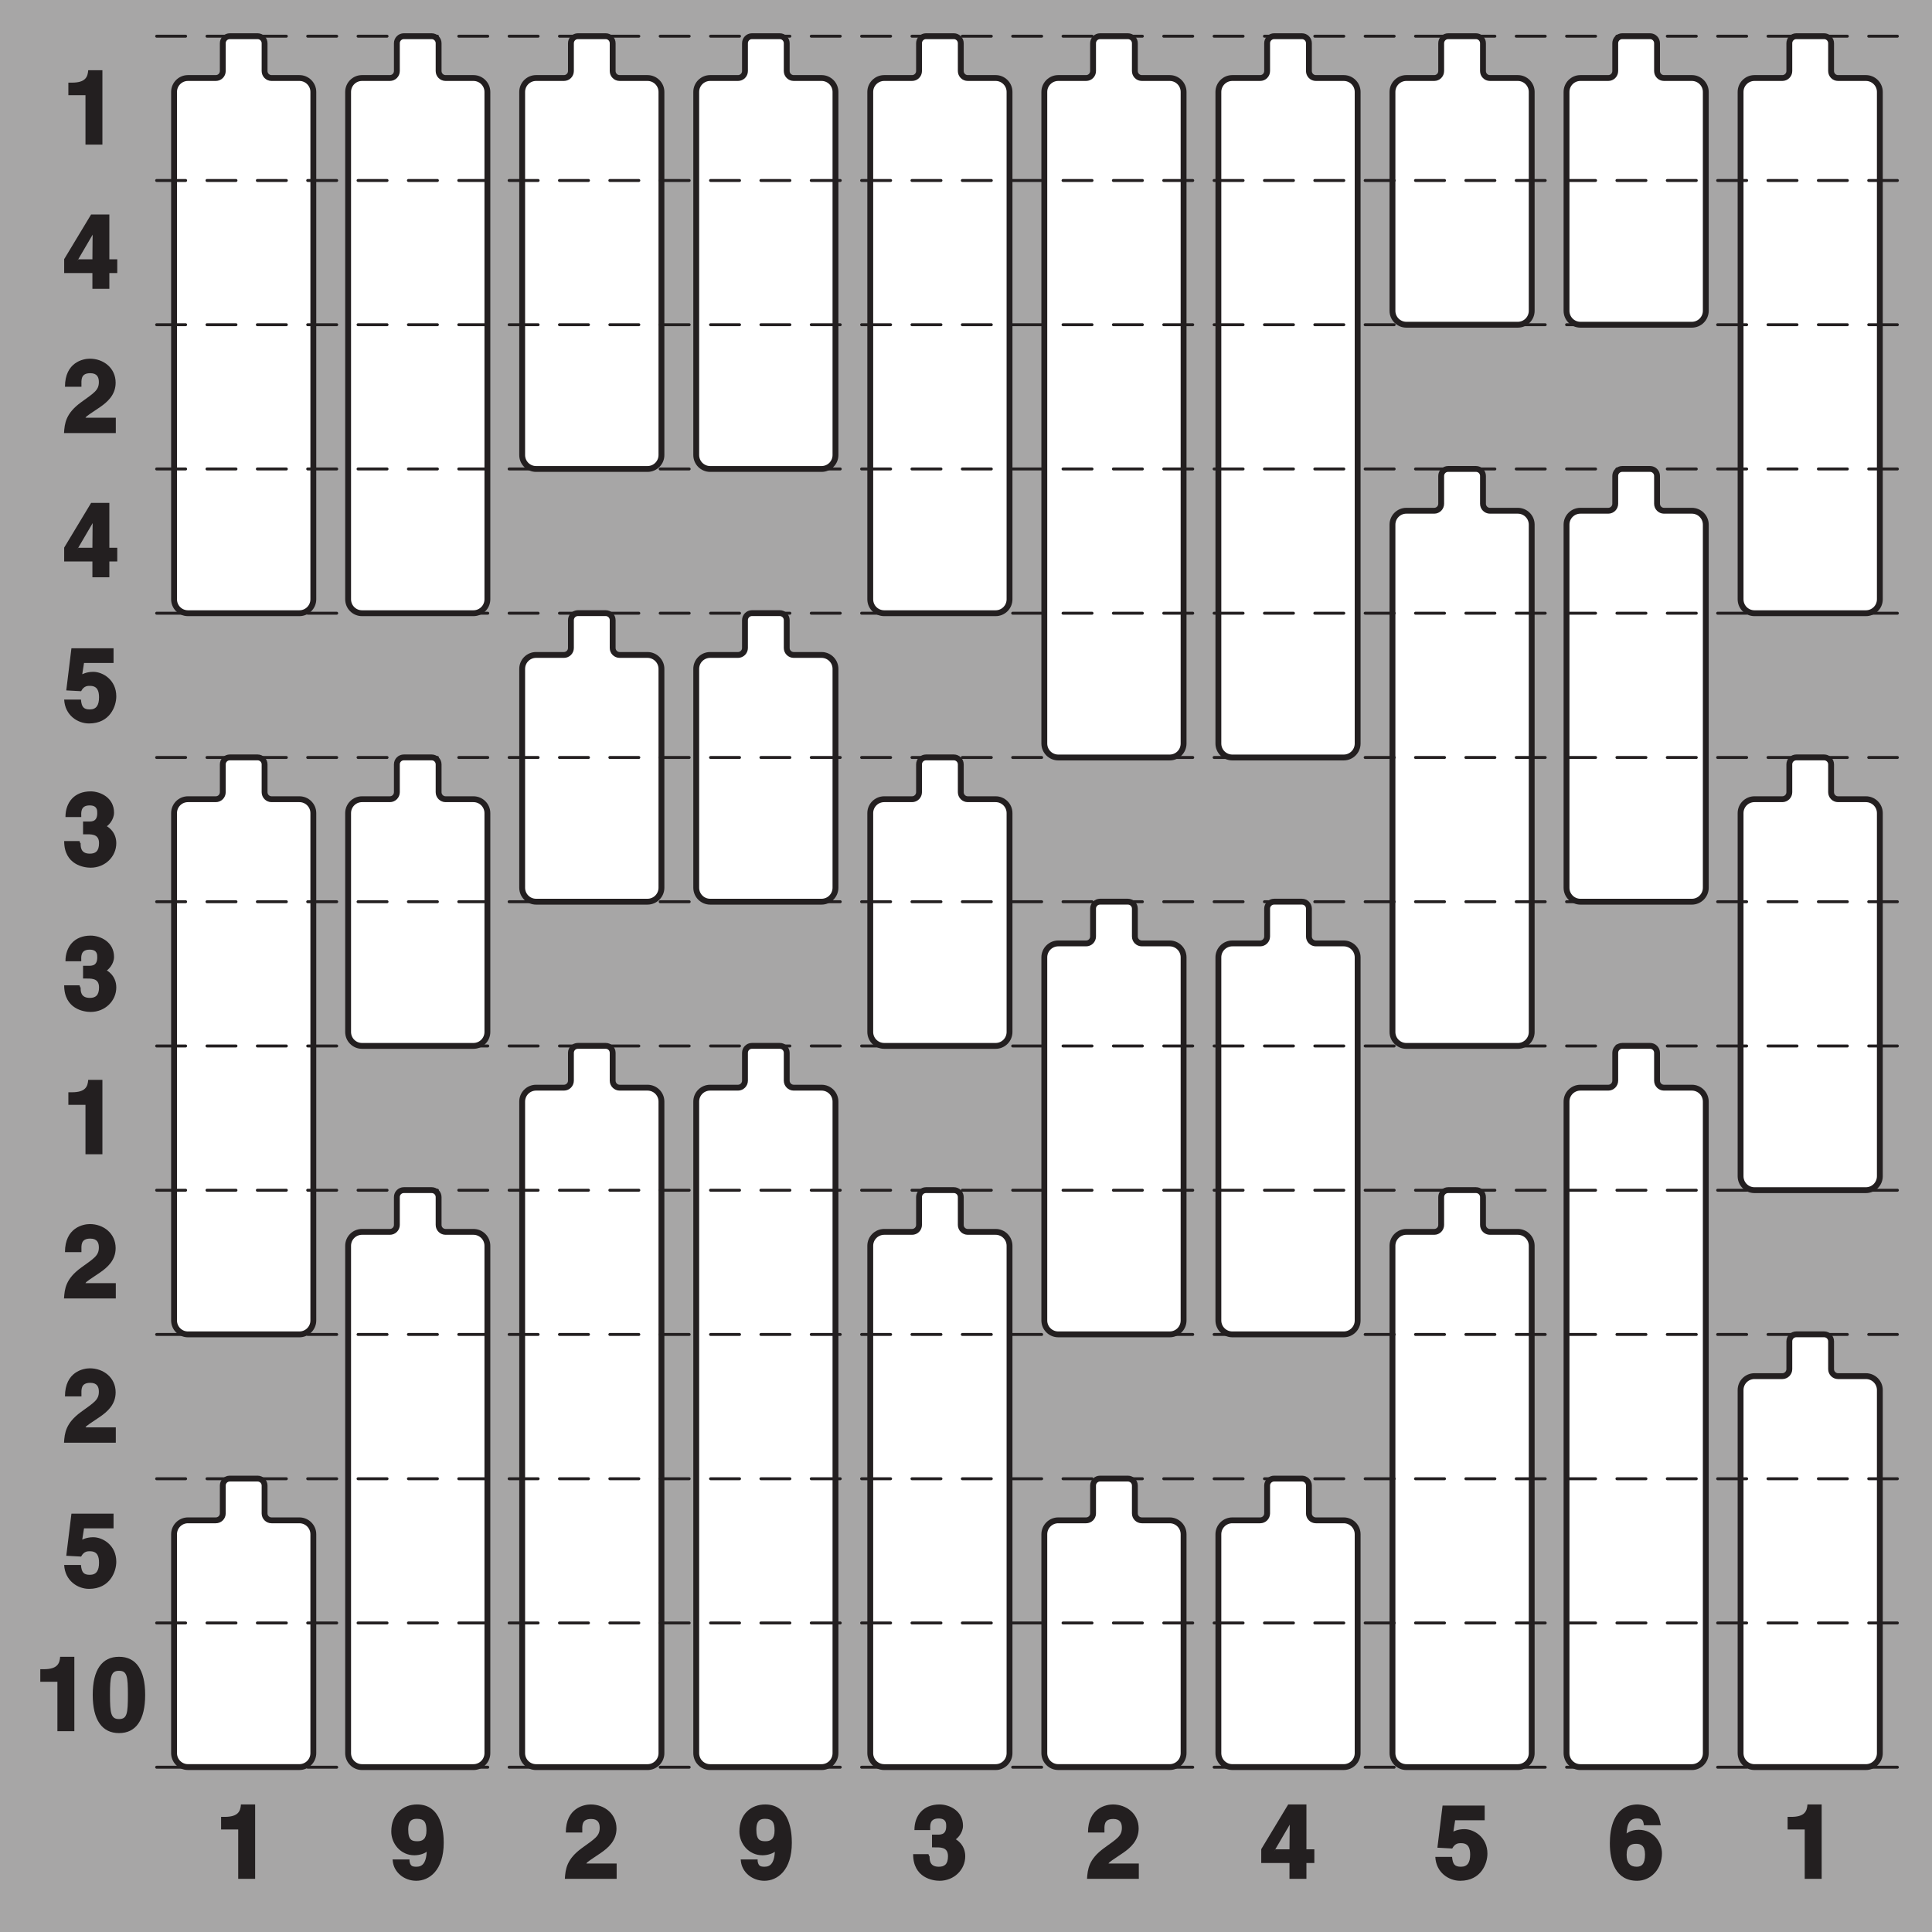 <?xml version="1.0" encoding="UTF-8"?>
<svg xmlns="http://www.w3.org/2000/svg" xmlns:xlink="http://www.w3.org/1999/xlink" width="187.087pt" height="187.087pt" viewBox="0 0 187.087 187.087" version="1.1">
<rect x="0" y="0" width="187.087" height="187.087" fill="#808080" stroke="none"/>
<defs>
<g>
<symbol overflow="visible" id="glyph0-0">
<path style="stroke:none;" d="M 0 0 L 5.016 0 L 5.016 -7.109 L -0.141 -7.109 L -0.141 0 Z M 2.531 -4.094 L 1.031 -6.359 L 3.859 -6.359 L 2.453 -4.219 Z M 2.828 -3.469 L 4.484 -5.953 L 4.266 -6.047 L 4.266 -1.062 L 4.484 -1.156 L 2.891 -3.547 Z M 0.875 -0.531 L 2.453 -2.875 L 3.859 -0.75 L 1.031 -0.75 Z M 0.391 -5.953 L 1.984 -3.547 L 0.391 -1.156 L 0.609 -1.062 L 0.609 -6.047 Z M 0.391 -5.953 "/>
</symbol>
<symbol overflow="visible" id="glyph0-1">
<path style="stroke:none;" d="M 0.672 -4.781 L 2.188 -4.781 L 2.188 0 L 3.828 0 L 3.828 -7.203 L 2.453 -7.203 C 2.406 -6.547 2.188 -6 0.875 -6 L 0.531 -6 L 0.531 -4.781 Z M 0.672 -4.781 "/>
</symbol>
<symbol overflow="visible" id="glyph0-2">
<path style="stroke:none;" d="M 1.359 -2.641 L 3.078 -5.578 L 2.891 -5.578 C 2.891 -5.5 2.859 -4.406 2.859 -2.859 L 1.5 -2.859 Z M 5.141 -2.859 L 4.5 -2.859 L 4.5 -7.203 L 2.734 -7.203 L 0.125 -2.875 L 0.125 -1.531 L 2.859 -1.531 L 2.859 0 L 4.5 0 L 4.5 -1.531 L 5.266 -1.531 L 5.266 -2.859 Z M 5.141 -2.859 "/>
</symbol>
<symbol overflow="visible" id="glyph0-3">
<path style="stroke:none;" d="M 1.797 -4.609 C 1.797 -5.125 1.703 -5.797 2.656 -5.797 C 3.328 -5.797 3.484 -5.391 3.484 -4.938 C 3.484 -4.141 3.016 -3.891 1.766 -2.984 C 0.266 -1.891 0.172 -0.938 0.109 0 L 5.125 0 L 5.125 -1.484 L 2.188 -1.484 C 2.266 -1.656 2.703 -1.891 3.625 -2.531 C 4.297 -3 5.109 -3.688 5.109 -4.875 C 5.109 -6.297 3.938 -7.203 2.609 -7.203 C 1.984 -7.203 0.203 -6.875 0.203 -4.484 L 1.797 -4.484 Z M 1.797 -4.609 "/>
</symbol>
<symbol overflow="visible" id="glyph0-4">
<path style="stroke:none;" d="M 1.953 -5.672 L 4.906 -5.672 L 4.906 -7.094 L 0.828 -7.094 L 0.328 -3.016 L 1.766 -2.938 C 2.047 -3.484 2.438 -3.453 2.625 -3.453 C 3.344 -3.453 3.5 -2.953 3.5 -2.344 C 3.5 -1.594 3.25 -1.172 2.609 -1.172 C 2 -1.172 1.812 -1.422 1.75 -2.125 L 0.125 -2.125 C 0.203 -0.594 1.438 0.188 2.531 0.188 C 4.562 0.188 5.172 -1.484 5.172 -2.438 C 5.172 -4.031 3.875 -4.812 2.938 -4.812 C 2.266 -4.812 1.859 -4.562 1.875 -4.578 L 2.047 -5.672 Z M 1.953 -5.672 "/>
</symbol>
<symbol overflow="visible" id="glyph0-5">
<path style="stroke:none;" d="M 2.078 -3.047 C 2.719 -3.047 3.5 -3.125 3.5 -2.188 C 3.5 -1.406 3.156 -1.172 2.609 -1.172 C 1.688 -1.172 1.719 -1.875 1.719 -2.203 L 1.688 -2.172 L 1.609 -2.391 L 0.125 -2.391 C 0.125 -0.094 2.031 0.188 2.688 0.188 C 4.078 0.188 5.172 -0.875 5.172 -2.188 C 5.172 -3.359 4.25 -3.859 4.125 -3.891 L 4.125 -3.75 C 4.391 -3.859 4.953 -4.438 4.953 -5.141 C 4.953 -6.609 3.609 -7.203 2.688 -7.203 C 1.109 -7.203 0.25 -6.141 0.25 -4.719 L 1.781 -4.719 C 1.781 -5.094 1.656 -5.844 2.594 -5.844 C 3.344 -5.844 3.328 -5.344 3.328 -5.094 C 3.328 -4.188 2.703 -4.281 2.297 -4.281 L 1.953 -4.281 L 1.953 -3.047 Z M 2.078 -3.047 "/>
</symbol>
<symbol overflow="visible" id="glyph0-6">
<path style="stroke:none;" d="M 0.172 -3.516 C 0.172 -1.078 1.078 0.188 2.719 0.188 C 4.359 0.188 5.25 -1.078 5.25 -3.516 C 5.25 -5.953 4.359 -7.203 2.719 -7.203 C 1.078 -7.203 0.172 -5.953 0.172 -3.516 Z M 1.844 -3.516 C 1.844 -5.297 1.938 -5.844 2.719 -5.844 C 3.5 -5.844 3.578 -5.297 3.578 -3.516 C 3.578 -1.719 3.5 -1.172 2.719 -1.172 C 1.938 -1.172 1.844 -1.719 1.844 -3.516 Z M 1.844 -3.516 "/>
</symbol>
<symbol overflow="visible" id="glyph0-7">
<path style="stroke:none;" d="M 1.797 -4.766 C 1.797 -5.766 2.297 -5.812 2.656 -5.812 C 3.359 -5.812 3.562 -5.453 3.562 -4.672 C 3.562 -3.844 3.172 -3.641 2.688 -3.641 C 2.172 -3.641 1.797 -3.734 1.797 -4.766 Z M 0.297 -1.734 C 0.406 -0.625 1.406 0.188 2.578 0.188 C 3.828 0.188 5.234 -0.812 5.234 -3.5 C 5.234 -4.484 5.062 -7.203 2.656 -7.203 C 1.297 -7.203 0.156 -6.281 0.156 -4.578 C 0.156 -3.406 1.062 -2.281 2.391 -2.281 C 2.859 -2.281 3.484 -2.438 3.734 -2.781 L 3.594 -2.922 C 3.594 -1.516 3.156 -1.172 2.594 -1.172 C 2.172 -1.172 2 -1.25 1.922 -1.719 L 1.922 -1.875 L 0.281 -1.875 Z M 0.297 -1.734 "/>
</symbol>
<symbol overflow="visible" id="glyph0-8">
<path style="stroke:none;" d="M 5.078 -5.312 C 4.953 -6.047 4.766 -6.344 4.391 -6.719 C 4.047 -7.062 3.172 -7.203 2.891 -7.203 C 0.484 -7.203 0.172 -4.75 0.172 -3.438 C 0.172 -1.703 0.719 0.188 2.812 0.188 C 4.156 0.188 5.219 -0.953 5.219 -2.469 C 5.219 -3.516 4.406 -4.75 2.969 -4.75 C 2.188 -4.75 1.75 -4.391 1.641 -4.25 L 1.781 -4.109 C 1.812 -4.953 1.891 -5.844 2.781 -5.844 C 3.297 -5.844 3.406 -5.703 3.469 -5.188 L 5.109 -5.188 Z M 3.578 -2.359 C 3.578 -1.422 3.25 -1.172 2.766 -1.172 C 2.109 -1.172 1.797 -1.578 1.797 -2.328 C 1.797 -3.203 2.203 -3.391 2.719 -3.391 C 3.156 -3.391 3.578 -3.234 3.578 -2.359 Z M 3.578 -2.359 "/>
</symbol>
</g>
<clipPath id="clip1">
  <path d="M 0 0 L 187.086 0 L 187.086 187.086 L 0 187.086 Z M 0 0 "/>
</clipPath>
</defs>
<g id="surface1">
<g clip-path="url(#clip1)" clip-rule="nonzero">
<path style=" stroke:none;fill-rule:nonzero;fill:rgb(65.492%,64.864%,65.019%);fill-opacity:1;" d="M 0 -0.004 L 187.09 -0.004 L 187.09 187.086 L 0 187.086 Z M 0 -0.004 "/>
</g>
<g style="fill:rgb(13.73%,12.16%,12.549%);fill-opacity:1;">
  <use xlink:href="#glyph0-1" x="6.089" y="14.003"/>
</g>
<g style="fill:rgb(13.73%,12.16%,12.549%);fill-opacity:1;">
  <use xlink:href="#glyph0-2" x="6.089" y="27.97"/>
</g>
<g style="fill:rgb(13.73%,12.16%,12.549%);fill-opacity:1;">
  <use xlink:href="#glyph0-3" x="6.089" y="41.936"/>
</g>
<g style="fill:rgb(13.73%,12.16%,12.549%);fill-opacity:1;">
  <use xlink:href="#glyph0-2" x="6.089" y="55.903"/>
</g>
<g style="fill:rgb(13.73%,12.16%,12.549%);fill-opacity:1;">
  <use xlink:href="#glyph0-4" x="6.089" y="69.87"/>
</g>
<g style="fill:rgb(13.73%,12.16%,12.549%);fill-opacity:1;">
  <use xlink:href="#glyph0-5" x="6.089" y="83.837"/>
</g>
<g style="fill:rgb(13.73%,12.16%,12.549%);fill-opacity:1;">
  <use xlink:href="#glyph0-5" x="6.089" y="97.804"/>
</g>
<g style="fill:rgb(13.73%,12.16%,12.549%);fill-opacity:1;">
  <use xlink:href="#glyph0-1" x="6.089" y="111.771"/>
</g>
<g style="fill:rgb(13.73%,12.16%,12.549%);fill-opacity:1;">
  <use xlink:href="#glyph0-3" x="6.089" y="125.738"/>
</g>
<g style="fill:rgb(13.73%,12.16%,12.549%);fill-opacity:1;">
  <use xlink:href="#glyph0-3" x="6.089" y="139.705"/>
</g>
<g style="fill:rgb(13.73%,12.16%,12.549%);fill-opacity:1;">
  <use xlink:href="#glyph0-4" x="6.089" y="153.671"/>
</g>
<g style="fill:rgb(13.73%,12.16%,12.549%);fill-opacity:1;">
  <use xlink:href="#glyph0-1" x="3.371" y="167.638"/>
  <use xlink:href="#glyph0-6" x="8.807" y="167.638"/>
</g>
<g style="fill:rgb(13.73%,12.16%,12.549%);fill-opacity:1;">
  <use xlink:href="#glyph0-1" x="20.879" y="181.939"/>
</g>
<g style="fill:rgb(13.73%,12.16%,12.549%);fill-opacity:1;">
  <use xlink:href="#glyph0-7" x="37.734" y="181.939"/>
</g>
<g style="fill:rgb(13.73%,12.16%,12.549%);fill-opacity:1;">
  <use xlink:href="#glyph0-3" x="54.589" y="181.939"/>
</g>
<g style="fill:rgb(13.73%,12.16%,12.549%);fill-opacity:1;">
  <use xlink:href="#glyph0-7" x="71.444" y="181.939"/>
</g>
<g style="fill:rgb(13.73%,12.16%,12.549%);fill-opacity:1;">
  <use xlink:href="#glyph0-5" x="88.299" y="181.939"/>
</g>
<g style="fill:rgb(13.73%,12.16%,12.549%);fill-opacity:1;">
  <use xlink:href="#glyph0-3" x="105.154" y="181.939"/>
</g>
<g style="fill:rgb(13.73%,12.16%,12.549%);fill-opacity:1;">
  <use xlink:href="#glyph0-2" x="122.009" y="181.939"/>
</g>
<g style="fill:rgb(13.73%,12.16%,12.549%);fill-opacity:1;">
  <use xlink:href="#glyph0-4" x="138.864" y="181.939"/>
</g>
<g style="fill:rgb(13.73%,12.16%,12.549%);fill-opacity:1;">
  <use xlink:href="#glyph0-8" x="155.719" y="181.939"/>
</g>
<g style="fill:rgb(13.73%,12.16%,12.549%);fill-opacity:1;">
  <use xlink:href="#glyph0-1" x="172.574" y="181.939"/>
</g>
<path style="fill-rule:nonzero;fill:rgb(100%,100%,100%);fill-opacity:1;stroke-width:0.2;stroke-linecap:round;stroke-linejoin:round;stroke:rgb(13.73%,12.16%,12.549%);stroke-opacity:1;stroke-miterlimit:10;" d="M 0.476 -0.001 C 0.606 -0.001 0.714 0.107 0.714 0.238 L 0.714 1.189 C 0.714 1.321 0.82 1.427 0.951 1.427 L 1.903 1.427 C 2.165 1.427 2.379 1.641 2.379 1.902 L 2.379 19.232 C 2.379 19.496 2.165 19.708 1.903 19.708 L -1.903 19.708 C -2.166 19.708 -2.378 19.496 -2.378 19.232 L -2.378 1.902 C -2.378 1.641 -2.166 1.427 -1.903 1.427 L -0.952 1.427 C -0.82 1.427 -0.714 1.321 -0.714 1.189 L -0.714 0.238 C -0.714 0.107 -0.608 -0.001 -0.475 -0.001 Z M 0.476 -0.001 " transform="matrix(2.835,0,0,2.835,23.597,3.509)"/>
<path style="fill-rule:nonzero;fill:rgb(100%,100%,100%);fill-opacity:1;stroke-width:0.2;stroke-linecap:round;stroke-linejoin:round;stroke:rgb(13.73%,12.16%,12.549%);stroke-opacity:1;stroke-miterlimit:10;" d="M 0.476 0 C 0.606 0 0.714 0.106 0.714 0.238 L 0.714 1.189 C 0.714 1.32 0.82 1.428 0.951 1.428 L 1.903 1.428 C 2.165 1.428 2.379 1.64 2.379 1.903 L 2.379 19.233 C 2.379 19.495 2.165 19.708 1.903 19.708 L -1.903 19.708 C -2.166 19.708 -2.378 19.495 -2.378 19.233 L -2.378 1.903 C -2.378 1.64 -2.166 1.428 -1.903 1.428 L -0.952 1.428 C -0.82 1.428 -0.714 1.32 -0.714 1.189 L -0.714 0.238 C -0.714 0.106 -0.608 0 -0.475 0 Z M 0.476 0 " transform="matrix(2.835,0,0,2.835,23.597,73.344)"/>
<path style="fill-rule:nonzero;fill:rgb(100%,100%,100%);fill-opacity:1;stroke-width:0.2;stroke-linecap:round;stroke-linejoin:round;stroke:rgb(13.73%,12.16%,12.549%);stroke-opacity:1;stroke-miterlimit:10;" d="M 0.476 0.001 C 0.606 0.001 0.714 0.107 0.714 0.238 L 0.714 1.19 C 0.714 1.321 0.82 1.427 0.951 1.427 L 1.903 1.427 C 2.165 1.427 2.379 1.64 2.379 1.902 L 2.379 9.378 C 2.379 9.641 2.165 9.855 1.903 9.855 L -1.903 9.855 C -2.166 9.855 -2.378 9.641 -2.378 9.378 L -2.378 1.902 C -2.378 1.64 -2.166 1.427 -1.903 1.427 L -0.952 1.427 C -0.82 1.427 -0.714 1.321 -0.714 1.19 L -0.714 0.238 C -0.714 0.107 -0.608 0.001 -0.475 0.001 Z M 0.476 0.001 " transform="matrix(2.835,0,0,2.835,23.597,143.178)"/>
<path style="fill-rule:nonzero;fill:rgb(100%,100%,100%);fill-opacity:1;stroke-width:0.2;stroke-linecap:round;stroke-linejoin:round;stroke:rgb(13.73%,12.16%,12.549%);stroke-opacity:1;stroke-miterlimit:10;" d="M 0.476 -0.001 C 0.607 -0.001 0.713 0.107 0.713 0.238 L 0.713 1.189 C 0.713 1.321 0.82 1.427 0.951 1.427 L 1.902 1.427 C 2.165 1.427 2.379 1.641 2.379 1.902 L 2.379 19.232 C 2.379 19.496 2.165 19.708 1.902 19.708 L -1.903 19.708 C -2.166 19.708 -2.378 19.496 -2.378 19.232 L -2.378 1.902 C -2.378 1.641 -2.166 1.427 -1.903 1.427 L -0.952 1.427 C -0.82 1.427 -0.713 1.321 -0.713 1.189 L -0.713 0.238 C -0.713 0.107 -0.607 -0.001 -0.475 -0.001 Z M 0.476 -0.001 " transform="matrix(2.835,0,0,2.835,40.452,3.509)"/>
<path style="fill-rule:nonzero;fill:rgb(100%,100%,100%);fill-opacity:1;stroke-width:0.2;stroke-linecap:round;stroke-linejoin:round;stroke:rgb(13.73%,12.16%,12.549%);stroke-opacity:1;stroke-miterlimit:10;" d="M 0.476 0 C 0.607 0 0.713 0.106 0.713 0.238 L 0.713 1.189 C 0.713 1.32 0.82 1.428 0.951 1.428 L 1.902 1.428 C 2.165 1.428 2.379 1.64 2.379 1.903 L 2.379 9.379 C 2.379 9.641 2.165 9.854 1.902 9.854 L -1.903 9.854 C -2.166 9.854 -2.378 9.641 -2.378 9.379 L -2.378 1.903 C -2.378 1.64 -2.166 1.428 -1.903 1.428 L -0.952 1.428 C -0.82 1.428 -0.713 1.32 -0.713 1.189 L -0.713 0.238 C -0.713 0.106 -0.607 0 -0.475 0 Z M 0.476 0 " transform="matrix(2.835,0,0,2.835,40.452,73.344)"/>
<path style="fill-rule:nonzero;fill:rgb(100%,100%,100%);fill-opacity:1;stroke-width:0.2;stroke-linecap:round;stroke-linejoin:round;stroke:rgb(13.73%,12.16%,12.549%);stroke-opacity:1;stroke-miterlimit:10;" d="M 0.476 0.001 C 0.607 0.001 0.713 0.107 0.713 0.238 L 0.713 1.19 C 0.713 1.321 0.82 1.427 0.951 1.427 L 1.902 1.427 C 2.165 1.427 2.379 1.64 2.379 1.902 L 2.379 19.232 C 2.379 19.495 2.165 19.709 1.902 19.709 L -1.903 19.709 C -2.166 19.709 -2.378 19.495 -2.378 19.232 L -2.378 1.902 C -2.378 1.64 -2.166 1.427 -1.903 1.427 L -0.952 1.427 C -0.82 1.427 -0.713 1.321 -0.713 1.19 L -0.713 0.238 C -0.713 0.107 -0.607 0.001 -0.475 0.001 Z M 0.476 0.001 " transform="matrix(2.835,0,0,2.835,40.452,115.244)"/>
<path style="fill-rule:nonzero;fill:rgb(100%,100%,100%);fill-opacity:1;stroke-width:0.2;stroke-linecap:round;stroke-linejoin:round;stroke:rgb(13.73%,12.16%,12.549%);stroke-opacity:1;stroke-miterlimit:10;" d="M 0.476 -0.001 C 0.607 -0.001 0.713 0.107 0.713 0.238 L 0.713 1.189 C 0.713 1.321 0.82 1.427 0.951 1.427 L 1.902 1.427 C 2.165 1.427 2.379 1.641 2.379 1.902 L 2.379 14.306 C 2.379 14.568 2.165 14.781 1.902 14.781 L -1.903 14.781 C -2.166 14.781 -2.378 14.568 -2.378 14.306 L -2.378 1.902 C -2.378 1.641 -2.166 1.427 -1.903 1.427 L -0.952 1.427 C -0.819 1.427 -0.713 1.321 -0.713 1.189 L -0.713 0.238 C -0.713 0.107 -0.607 -0.001 -0.476 -0.001 Z M 0.476 -0.001 " transform="matrix(2.835,0,0,2.835,57.307,3.509)"/>
<path style="fill-rule:nonzero;fill:rgb(100%,100%,100%);fill-opacity:1;stroke-width:0.2;stroke-linecap:round;stroke-linejoin:round;stroke:rgb(13.73%,12.16%,12.549%);stroke-opacity:1;stroke-miterlimit:10;" d="M 0.476 -0.001 C 0.607 -0.001 0.713 0.107 0.713 0.238 L 0.713 1.189 C 0.713 1.321 0.82 1.427 0.951 1.427 L 1.902 1.427 C 2.165 1.427 2.379 1.641 2.379 1.902 L 2.379 9.378 C 2.379 9.641 2.165 9.855 1.902 9.855 L -1.903 9.855 C -2.166 9.855 -2.378 9.641 -2.378 9.378 L -2.378 1.902 C -2.378 1.641 -2.166 1.427 -1.903 1.427 L -0.952 1.427 C -0.819 1.427 -0.713 1.321 -0.713 1.189 L -0.713 0.238 C -0.713 0.107 -0.607 -0.001 -0.476 -0.001 Z M 0.476 -0.001 " transform="matrix(2.835,0,0,2.835,57.307,59.377)"/>
<path style="fill-rule:nonzero;fill:rgb(100%,100%,100%);fill-opacity:1;stroke-width:0.2;stroke-linecap:round;stroke-linejoin:round;stroke:rgb(13.73%,12.16%,12.549%);stroke-opacity:1;stroke-miterlimit:10;" d="M 0.476 -0 C 0.607 -0 0.713 0.106 0.713 0.238 L 0.713 1.189 C 0.713 1.32 0.82 1.428 0.951 1.428 L 1.902 1.428 C 2.165 1.428 2.379 1.64 2.379 1.903 L 2.379 24.159 C 2.379 24.422 2.165 24.636 1.902 24.636 L -1.903 24.636 C -2.166 24.636 -2.378 24.422 -2.378 24.159 L -2.378 1.903 C -2.378 1.64 -2.166 1.428 -1.903 1.428 L -0.952 1.428 C -0.819 1.428 -0.713 1.32 -0.713 1.189 L -0.713 0.238 C -0.713 0.106 -0.607 -0 -0.476 -0 Z M 0.476 -0 " transform="matrix(2.835,0,0,2.835,57.307,101.277)"/>
<path style="fill-rule:nonzero;fill:rgb(100%,100%,100%);fill-opacity:1;stroke-width:0.2;stroke-linecap:round;stroke-linejoin:round;stroke:rgb(13.73%,12.16%,12.549%);stroke-opacity:1;stroke-miterlimit:10;" d="M 0.476 -0.001 C 0.607 -0.001 0.713 0.107 0.713 0.238 L 0.713 1.189 C 0.713 1.321 0.821 1.427 0.952 1.427 L 1.902 1.427 C 2.166 1.427 2.378 1.641 2.378 1.902 L 2.378 14.306 C 2.378 14.568 2.166 14.781 1.902 14.781 L -1.902 14.781 C -2.166 14.781 -2.378 14.568 -2.378 14.306 L -2.378 1.902 C -2.378 1.641 -2.166 1.427 -1.902 1.427 L -0.951 1.427 C -0.821 1.427 -0.713 1.321 -0.713 1.189 L -0.713 0.238 C -0.713 0.107 -0.607 -0.001 -0.476 -0.001 Z M 0.476 -0.001 " transform="matrix(2.835,0,0,2.835,74.162,3.509)"/>
<path style="fill-rule:nonzero;fill:rgb(100%,100%,100%);fill-opacity:1;stroke-width:0.2;stroke-linecap:round;stroke-linejoin:round;stroke:rgb(13.73%,12.16%,12.549%);stroke-opacity:1;stroke-miterlimit:10;" d="M 0.476 -0.001 C 0.607 -0.001 0.713 0.107 0.713 0.238 L 0.713 1.189 C 0.713 1.321 0.821 1.427 0.952 1.427 L 1.902 1.427 C 2.166 1.427 2.378 1.641 2.378 1.902 L 2.378 9.378 C 2.378 9.641 2.166 9.855 1.902 9.855 L -1.902 9.855 C -2.166 9.855 -2.378 9.641 -2.378 9.378 L -2.378 1.902 C -2.378 1.641 -2.166 1.427 -1.902 1.427 L -0.951 1.427 C -0.821 1.427 -0.713 1.321 -0.713 1.189 L -0.713 0.238 C -0.713 0.107 -0.607 -0.001 -0.476 -0.001 Z M 0.476 -0.001 " transform="matrix(2.835,0,0,2.835,74.162,59.377)"/>
<path style="fill-rule:nonzero;fill:rgb(100%,100%,100%);fill-opacity:1;stroke-width:0.2;stroke-linecap:round;stroke-linejoin:round;stroke:rgb(13.73%,12.16%,12.549%);stroke-opacity:1;stroke-miterlimit:10;" d="M 0.476 -0 C 0.607 -0 0.713 0.106 0.713 0.238 L 0.713 1.189 C 0.713 1.32 0.821 1.428 0.952 1.428 L 1.902 1.428 C 2.166 1.428 2.378 1.64 2.378 1.903 L 2.378 24.159 C 2.378 24.422 2.166 24.636 1.902 24.636 L -1.902 24.636 C -2.166 24.636 -2.378 24.422 -2.378 24.159 L -2.378 1.903 C -2.378 1.64 -2.166 1.428 -1.902 1.428 L -0.951 1.428 C -0.821 1.428 -0.713 1.32 -0.713 1.189 L -0.713 0.238 C -0.713 0.106 -0.607 -0 -0.476 -0 Z M 0.476 -0 " transform="matrix(2.835,0,0,2.835,74.162,101.277)"/>
<path style="fill-rule:nonzero;fill:rgb(100%,100%,100%);fill-opacity:1;stroke-width:0.2;stroke-linecap:round;stroke-linejoin:round;stroke:rgb(13.73%,12.16%,12.549%);stroke-opacity:1;stroke-miterlimit:10;" d="M 0.476 -0.001 C 0.607 -0.001 0.713 0.107 0.713 0.238 L 0.713 1.189 C 0.713 1.321 0.819 1.427 0.952 1.427 L 1.903 1.427 C 2.166 1.427 2.378 1.641 2.378 1.902 L 2.378 19.232 C 2.378 19.496 2.166 19.708 1.903 19.708 L -1.902 19.708 C -2.165 19.708 -2.379 19.496 -2.379 19.232 L -2.379 1.902 C -2.379 1.641 -2.165 1.427 -1.902 1.427 L -0.951 1.427 C -0.82 1.427 -0.713 1.321 -0.713 1.189 L -0.713 0.238 C -0.713 0.107 -0.607 -0.001 -0.476 -0.001 Z M 0.476 -0.001 " transform="matrix(2.835,0,0,2.835,91.017,3.509)"/>
<path style="fill-rule:nonzero;fill:rgb(100%,100%,100%);fill-opacity:1;stroke-width:0.2;stroke-linecap:round;stroke-linejoin:round;stroke:rgb(13.73%,12.16%,12.549%);stroke-opacity:1;stroke-miterlimit:10;" d="M 0.476 0 C 0.607 0 0.713 0.106 0.713 0.238 L 0.713 1.189 C 0.713 1.32 0.819 1.428 0.952 1.428 L 1.903 1.428 C 2.166 1.428 2.378 1.64 2.378 1.903 L 2.378 9.379 C 2.378 9.641 2.166 9.854 1.903 9.854 L -1.902 9.854 C -2.165 9.854 -2.379 9.641 -2.379 9.379 L -2.379 1.903 C -2.379 1.64 -2.165 1.428 -1.902 1.428 L -0.951 1.428 C -0.82 1.428 -0.713 1.32 -0.713 1.189 L -0.713 0.238 C -0.713 0.106 -0.607 0 -0.476 0 Z M 0.476 0 " transform="matrix(2.835,0,0,2.835,91.017,73.344)"/>
<path style="fill-rule:nonzero;fill:rgb(100%,100%,100%);fill-opacity:1;stroke-width:0.2;stroke-linecap:round;stroke-linejoin:round;stroke:rgb(13.73%,12.16%,12.549%);stroke-opacity:1;stroke-miterlimit:10;" d="M 0.476 0.001 C 0.607 0.001 0.713 0.107 0.713 0.238 L 0.713 1.19 C 0.713 1.321 0.819 1.427 0.952 1.427 L 1.903 1.427 C 2.166 1.427 2.378 1.64 2.378 1.902 L 2.378 19.232 C 2.378 19.495 2.166 19.709 1.903 19.709 L -1.902 19.709 C -2.165 19.709 -2.379 19.495 -2.379 19.232 L -2.379 1.902 C -2.379 1.64 -2.165 1.427 -1.902 1.427 L -0.951 1.427 C -0.82 1.427 -0.713 1.321 -0.713 1.19 L -0.713 0.238 C -0.713 0.107 -0.607 0.001 -0.476 0.001 Z M 0.476 0.001 " transform="matrix(2.835,0,0,2.835,91.017,115.244)"/>
<path style="fill-rule:nonzero;fill:rgb(100%,100%,100%);fill-opacity:1;stroke-width:0.2;stroke-linecap:round;stroke-linejoin:round;stroke:rgb(13.73%,12.16%,12.549%);stroke-opacity:1;stroke-miterlimit:10;" d="M 0.475 -0.001 C 0.607 -0.001 0.714 0.107 0.714 0.238 L 0.714 1.189 C 0.714 1.321 0.82 1.427 0.952 1.427 L 1.903 1.427 C 2.166 1.427 2.378 1.641 2.378 1.902 L 2.378 24.16 C 2.378 24.422 2.166 24.636 1.903 24.636 L -1.903 24.636 C -2.165 24.636 -2.379 24.422 -2.379 24.16 L -2.379 1.902 C -2.379 1.641 -2.165 1.427 -1.903 1.427 L -0.951 1.427 C -0.82 1.427 -0.714 1.321 -0.714 1.189 L -0.714 0.238 C -0.714 0.107 -0.607 -0.001 -0.476 -0.001 Z M 0.475 -0.001 " transform="matrix(2.835,0,0,2.835,107.872,3.509)"/>
<path style="fill-rule:nonzero;fill:rgb(100%,100%,100%);fill-opacity:1;stroke-width:0.2;stroke-linecap:round;stroke-linejoin:round;stroke:rgb(13.73%,12.16%,12.549%);stroke-opacity:1;stroke-miterlimit:10;" d="M 0.475 0.001 C 0.607 0.001 0.714 0.107 0.714 0.238 L 0.714 1.189 C 0.714 1.321 0.82 1.427 0.952 1.427 L 1.903 1.427 C 2.166 1.427 2.378 1.641 2.378 1.902 L 2.378 14.306 C 2.378 14.568 2.166 14.781 1.903 14.781 L -1.903 14.781 C -2.165 14.781 -2.379 14.568 -2.379 14.306 L -2.379 1.902 C -2.379 1.641 -2.165 1.427 -1.903 1.427 L -0.951 1.427 C -0.82 1.427 -0.714 1.321 -0.714 1.189 L -0.714 0.238 C -0.714 0.107 -0.607 0.001 -0.476 0.001 Z M 0.475 0.001 " transform="matrix(2.835,0,0,2.835,107.872,87.311)"/>
<path style="fill-rule:nonzero;fill:rgb(100%,100%,100%);fill-opacity:1;stroke-width:0.2;stroke-linecap:round;stroke-linejoin:round;stroke:rgb(13.73%,12.16%,12.549%);stroke-opacity:1;stroke-miterlimit:10;" d="M 0.475 0.001 C 0.607 0.001 0.714 0.107 0.714 0.238 L 0.714 1.19 C 0.714 1.321 0.82 1.427 0.952 1.427 L 1.903 1.427 C 2.166 1.427 2.378 1.64 2.378 1.902 L 2.378 9.378 C 2.378 9.641 2.166 9.855 1.903 9.855 L -1.903 9.855 C -2.165 9.855 -2.379 9.641 -2.379 9.378 L -2.379 1.902 C -2.379 1.64 -2.165 1.427 -1.903 1.427 L -0.951 1.427 C -0.82 1.427 -0.714 1.321 -0.714 1.19 L -0.714 0.238 C -0.714 0.107 -0.607 0.001 -0.476 0.001 Z M 0.475 0.001 " transform="matrix(2.835,0,0,2.835,107.872,143.178)"/>
<path style="fill-rule:nonzero;fill:rgb(100%,100%,100%);fill-opacity:1;stroke-width:0.2;stroke-linecap:round;stroke-linejoin:round;stroke:rgb(13.73%,12.16%,12.549%);stroke-opacity:1;stroke-miterlimit:10;" d="M 0.475 -0.001 C 0.608 -0.001 0.714 0.107 0.714 0.238 L 0.714 1.189 C 0.714 1.321 0.82 1.427 0.951 1.427 L 1.903 1.427 C 2.165 1.427 2.378 1.641 2.378 1.902 L 2.378 24.16 C 2.378 24.422 2.165 24.636 1.903 24.636 L -1.903 24.636 C -2.165 24.636 -2.379 24.422 -2.379 24.16 L -2.379 1.902 C -2.379 1.641 -2.165 1.427 -1.903 1.427 L -0.951 1.427 C -0.82 1.427 -0.714 1.321 -0.714 1.189 L -0.714 0.238 C -0.714 0.107 -0.606 -0.001 -0.475 -0.001 Z M 0.475 -0.001 " transform="matrix(2.835,0,0,2.835,124.727,3.509)"/>
<path style="fill-rule:nonzero;fill:rgb(100%,100%,100%);fill-opacity:1;stroke-width:0.2;stroke-linecap:round;stroke-linejoin:round;stroke:rgb(13.73%,12.16%,12.549%);stroke-opacity:1;stroke-miterlimit:10;" d="M 0.475 0.001 C 0.608 0.001 0.714 0.107 0.714 0.238 L 0.714 1.189 C 0.714 1.321 0.82 1.427 0.951 1.427 L 1.903 1.427 C 2.165 1.427 2.378 1.641 2.378 1.902 L 2.378 14.306 C 2.378 14.568 2.165 14.781 1.903 14.781 L -1.903 14.781 C -2.165 14.781 -2.379 14.568 -2.379 14.306 L -2.379 1.902 C -2.379 1.641 -2.165 1.427 -1.903 1.427 L -0.951 1.427 C -0.82 1.427 -0.714 1.321 -0.714 1.189 L -0.714 0.238 C -0.714 0.107 -0.606 0.001 -0.475 0.001 Z M 0.475 0.001 " transform="matrix(2.835,0,0,2.835,124.727,87.311)"/>
<path style="fill-rule:nonzero;fill:rgb(100%,100%,100%);fill-opacity:1;stroke-width:0.2;stroke-linecap:round;stroke-linejoin:round;stroke:rgb(13.73%,12.16%,12.549%);stroke-opacity:1;stroke-miterlimit:10;" d="M 0.475 0.001 C 0.608 0.001 0.714 0.107 0.714 0.238 L 0.714 1.19 C 0.714 1.321 0.82 1.427 0.951 1.427 L 1.903 1.427 C 2.165 1.427 2.378 1.64 2.378 1.902 L 2.378 9.378 C 2.378 9.641 2.165 9.855 1.903 9.855 L -1.903 9.855 C -2.165 9.855 -2.379 9.641 -2.379 9.378 L -2.379 1.902 C -2.379 1.64 -2.165 1.427 -1.903 1.427 L -0.951 1.427 C -0.82 1.427 -0.714 1.321 -0.714 1.19 L -0.714 0.238 C -0.714 0.107 -0.606 0.001 -0.475 0.001 Z M 0.475 0.001 " transform="matrix(2.835,0,0,2.835,124.727,143.178)"/>
<path style="fill-rule:nonzero;fill:rgb(100%,100%,100%);fill-opacity:1;stroke-width:0.2;stroke-linecap:round;stroke-linejoin:round;stroke:rgb(13.73%,12.16%,12.549%);stroke-opacity:1;stroke-miterlimit:10;" d="M 0.475 -0.001 C 0.606 -0.001 0.714 0.107 0.714 0.238 L 0.714 1.189 C 0.714 1.321 0.82 1.427 0.951 1.427 L 1.903 1.427 C 2.165 1.427 2.378 1.641 2.378 1.902 L 2.378 9.378 C 2.378 9.641 2.165 9.854 1.903 9.854 L -1.903 9.854 C -2.165 9.854 -2.378 9.641 -2.378 9.378 L -2.378 1.902 C -2.378 1.641 -2.165 1.427 -1.903 1.427 L -0.951 1.427 C -0.82 1.427 -0.714 1.321 -0.714 1.189 L -0.714 0.238 C -0.714 0.107 -0.608 -0.001 -0.475 -0.001 Z M 0.475 -0.001 " transform="matrix(2.835,0,0,2.835,141.582,3.509)"/>
<path style="fill-rule:nonzero;fill:rgb(100%,100%,100%);fill-opacity:1;stroke-width:0.2;stroke-linecap:round;stroke-linejoin:round;stroke:rgb(13.73%,12.16%,12.549%);stroke-opacity:1;stroke-miterlimit:10;" d="M 0.475 0 C 0.606 0 0.714 0.106 0.714 0.238 L 0.714 1.189 C 0.714 1.32 0.82 1.428 0.951 1.428 L 1.903 1.428 C 2.165 1.428 2.378 1.64 2.378 1.903 L 2.378 19.233 C 2.378 19.495 2.165 19.708 1.903 19.708 L -1.903 19.708 C -2.165 19.708 -2.378 19.495 -2.378 19.233 L -2.378 1.903 C -2.378 1.64 -2.165 1.428 -1.903 1.428 L -0.951 1.428 C -0.82 1.428 -0.714 1.32 -0.714 1.189 L -0.714 0.238 C -0.714 0.106 -0.608 0 -0.475 0 Z M 0.475 0 " transform="matrix(2.835,0,0,2.835,141.582,45.41)"/>
<path style="fill-rule:nonzero;fill:rgb(100%,100%,100%);fill-opacity:1;stroke-width:0.2;stroke-linecap:round;stroke-linejoin:round;stroke:rgb(13.73%,12.16%,12.549%);stroke-opacity:1;stroke-miterlimit:10;" d="M 0.475 0.001 C 0.606 0.001 0.714 0.107 0.714 0.238 L 0.714 1.19 C 0.714 1.321 0.82 1.427 0.951 1.427 L 1.903 1.427 C 2.165 1.427 2.378 1.64 2.378 1.902 L 2.378 19.232 C 2.378 19.495 2.165 19.709 1.903 19.709 L -1.903 19.709 C -2.165 19.709 -2.378 19.495 -2.378 19.232 L -2.378 1.902 C -2.378 1.64 -2.165 1.427 -1.903 1.427 L -0.951 1.427 C -0.82 1.427 -0.714 1.321 -0.714 1.19 L -0.714 0.238 C -0.714 0.107 -0.608 0.001 -0.475 0.001 Z M 0.475 0.001 " transform="matrix(2.835,0,0,2.835,141.582,115.244)"/>
<path style="fill-rule:nonzero;fill:rgb(100%,100%,100%);fill-opacity:1;stroke-width:0.2;stroke-linecap:round;stroke-linejoin:round;stroke:rgb(13.73%,12.16%,12.549%);stroke-opacity:1;stroke-miterlimit:10;" d="M 0.476 -0.001 C 0.607 -0.001 0.714 0.107 0.714 0.238 L 0.714 1.189 C 0.714 1.321 0.82 1.427 0.951 1.427 L 1.903 1.427 C 2.165 1.427 2.379 1.641 2.379 1.902 L 2.379 9.378 C 2.379 9.641 2.165 9.854 1.903 9.854 L -1.903 9.854 C -2.166 9.854 -2.378 9.641 -2.378 9.378 L -2.378 1.902 C -2.378 1.641 -2.166 1.427 -1.903 1.427 L -0.952 1.427 C -0.82 1.427 -0.714 1.321 -0.714 1.189 L -0.714 0.238 C -0.714 0.107 -0.607 -0.001 -0.475 -0.001 Z M 0.476 -0.001 " transform="matrix(2.835,0,0,2.835,158.437,3.509)"/>
<path style="fill-rule:nonzero;fill:rgb(100%,100%,100%);fill-opacity:1;stroke-width:0.2;stroke-linecap:round;stroke-linejoin:round;stroke:rgb(13.73%,12.16%,12.549%);stroke-opacity:1;stroke-miterlimit:10;" d="M 0.476 0 C 0.607 0 0.714 0.106 0.714 0.238 L 0.714 1.189 C 0.714 1.32 0.82 1.428 0.951 1.428 L 1.903 1.428 C 2.165 1.428 2.379 1.64 2.379 1.903 L 2.379 14.305 C 2.379 14.568 2.165 14.782 1.903 14.782 L -1.903 14.782 C -2.166 14.782 -2.378 14.568 -2.378 14.305 L -2.378 1.903 C -2.378 1.64 -2.166 1.428 -1.903 1.428 L -0.952 1.428 C -0.82 1.428 -0.714 1.32 -0.714 1.189 L -0.714 0.238 C -0.714 0.106 -0.607 0 -0.475 0 Z M 0.476 0 " transform="matrix(2.835,0,0,2.835,158.437,45.41)"/>
<path style="fill-rule:nonzero;fill:rgb(100%,100%,100%);fill-opacity:1;stroke-width:0.2;stroke-linecap:round;stroke-linejoin:round;stroke:rgb(13.73%,12.16%,12.549%);stroke-opacity:1;stroke-miterlimit:10;" d="M 0.476 -0 C 0.607 -0 0.714 0.106 0.714 0.238 L 0.714 1.189 C 0.714 1.32 0.82 1.428 0.951 1.428 L 1.903 1.428 C 2.165 1.428 2.379 1.64 2.379 1.903 L 2.379 24.159 C 2.379 24.422 2.165 24.636 1.903 24.636 L -1.903 24.636 C -2.166 24.636 -2.378 24.422 -2.378 24.159 L -2.378 1.903 C -2.378 1.64 -2.166 1.428 -1.903 1.428 L -0.952 1.428 C -0.82 1.428 -0.714 1.32 -0.714 1.189 L -0.714 0.238 C -0.714 0.106 -0.607 -0 -0.475 -0 Z M 0.476 -0 " transform="matrix(2.835,0,0,2.835,158.437,101.277)"/>
<path style="fill-rule:nonzero;fill:rgb(100%,100%,100%);fill-opacity:1;stroke-width:0.2;stroke-linecap:round;stroke-linejoin:round;stroke:rgb(13.73%,12.16%,12.549%);stroke-opacity:1;stroke-miterlimit:10;" d="M 0.476 -0.001 C 0.607 -0.001 0.714 0.107 0.714 0.238 L 0.714 1.189 C 0.714 1.321 0.82 1.427 0.951 1.427 L 1.902 1.427 C 2.165 1.427 2.379 1.641 2.379 1.902 L 2.379 19.232 C 2.379 19.496 2.165 19.708 1.902 19.708 L -1.903 19.708 C -2.166 19.708 -2.378 19.496 -2.378 19.232 L -2.378 1.902 C -2.378 1.641 -2.166 1.427 -1.903 1.427 L -0.952 1.427 C -0.82 1.427 -0.713 1.321 -0.713 1.189 L -0.713 0.238 C -0.713 0.107 -0.607 -0.001 -0.475 -0.001 Z M 0.476 -0.001 " transform="matrix(2.835,0,0,2.835,175.292,3.509)"/>
<path style="fill-rule:nonzero;fill:rgb(100%,100%,100%);fill-opacity:1;stroke-width:0.2;stroke-linecap:round;stroke-linejoin:round;stroke:rgb(13.73%,12.16%,12.549%);stroke-opacity:1;stroke-miterlimit:10;" d="M 0.476 0 C 0.607 0 0.714 0.106 0.714 0.238 L 0.714 1.189 C 0.714 1.32 0.82 1.428 0.951 1.428 L 1.902 1.428 C 2.165 1.428 2.379 1.64 2.379 1.903 L 2.379 14.305 C 2.379 14.568 2.165 14.782 1.902 14.782 L -1.903 14.782 C -2.166 14.782 -2.378 14.568 -2.378 14.305 L -2.378 1.903 C -2.378 1.64 -2.166 1.428 -1.903 1.428 L -0.952 1.428 C -0.82 1.428 -0.713 1.32 -0.713 1.189 L -0.713 0.238 C -0.713 0.106 -0.607 0 -0.475 0 Z M 0.476 0 " transform="matrix(2.835,0,0,2.835,175.292,73.344)"/>
<path style="fill-rule:nonzero;fill:rgb(100%,100%,100%);fill-opacity:1;stroke-width:0.2;stroke-linecap:round;stroke-linejoin:round;stroke:rgb(13.73%,12.16%,12.549%);stroke-opacity:1;stroke-miterlimit:10;" d="M 0.476 -0 C 0.607 -0 0.714 0.106 0.714 0.238 L 0.714 1.189 C 0.714 1.32 0.82 1.428 0.951 1.428 L 1.902 1.428 C 2.165 1.428 2.379 1.64 2.379 1.903 L 2.379 14.305 C 2.379 14.568 2.165 14.782 1.902 14.782 L -1.903 14.782 C -2.166 14.782 -2.378 14.568 -2.378 14.305 L -2.378 1.903 C -2.378 1.64 -2.166 1.428 -1.903 1.428 L -0.952 1.428 C -0.82 1.428 -0.713 1.32 -0.713 1.189 L -0.713 0.238 C -0.713 0.106 -0.607 -0 -0.475 -0 Z M 0.476 -0 " transform="matrix(2.835,0,0,2.835,175.292,129.211)"/>
<path style="fill:none;stroke-width:0.1;stroke-linecap:round;stroke-linejoin:round;stroke:rgb(13.73%,12.16%,12.549%);stroke-opacity:1;stroke-dasharray:0.991,0.729;stroke-miterlimit:10;" d="M -0.001 -0.001 L 59.459 -0.001 " transform="matrix(2.835,0,0,2.835,15.17,3.509)"/>
<path style="fill:none;stroke-width:0.1;stroke-linecap:round;stroke-linejoin:round;stroke:rgb(13.73%,12.16%,12.549%);stroke-opacity:1;stroke-dasharray:0.991,0.729;stroke-miterlimit:10;" d="M -0.001 4.927 L 59.459 4.927 " transform="matrix(2.835,0,0,2.835,15.17,3.509)"/>
<path style="fill:none;stroke-width:0.1;stroke-linecap:round;stroke-linejoin:round;stroke:rgb(13.73%,12.16%,12.549%);stroke-opacity:1;stroke-dasharray:0.991,0.729;stroke-miterlimit:10;" d="M -0.001 9.854 L 59.459 9.854 " transform="matrix(2.835,0,0,2.835,15.17,3.509)"/>
<path style="fill:none;stroke-width:0.1;stroke-linecap:round;stroke-linejoin:round;stroke:rgb(13.73%,12.16%,12.549%);stroke-opacity:1;stroke-dasharray:0.991,0.729;stroke-miterlimit:10;" d="M -0.001 14.781 L 59.459 14.781 " transform="matrix(2.835,0,0,2.835,15.17,3.509)"/>
<path style="fill:none;stroke-width:0.1;stroke-linecap:round;stroke-linejoin:round;stroke:rgb(13.73%,12.16%,12.549%);stroke-opacity:1;stroke-dasharray:0.991,0.729;stroke-miterlimit:10;" d="M -0.001 19.708 L 59.459 19.708 " transform="matrix(2.835,0,0,2.835,15.17,3.509)"/>
<path style="fill:none;stroke-width:0.1;stroke-linecap:round;stroke-linejoin:round;stroke:rgb(13.73%,12.16%,12.549%);stroke-opacity:1;stroke-dasharray:0.991,0.729;stroke-miterlimit:10;" d="M -0.001 24.636 L 59.459 24.636 " transform="matrix(2.835,0,0,2.835,15.17,3.509)"/>
<path style="fill:none;stroke-width:0.1;stroke-linecap:round;stroke-linejoin:round;stroke:rgb(13.73%,12.16%,12.549%);stroke-opacity:1;stroke-dasharray:0.991,0.729;stroke-miterlimit:10;" d="M -0.001 29.563 L 59.459 29.563 " transform="matrix(2.835,0,0,2.835,15.17,3.509)"/>
<path style="fill:none;stroke-width:0.1;stroke-linecap:round;stroke-linejoin:round;stroke:rgb(13.73%,12.16%,12.549%);stroke-opacity:1;stroke-dasharray:0.991,0.729;stroke-miterlimit:10;" d="M -0.001 34.49 L 59.459 34.49 " transform="matrix(2.835,0,0,2.835,15.17,3.509)"/>
<path style="fill:none;stroke-width:0.1;stroke-linecap:round;stroke-linejoin:round;stroke:rgb(13.73%,12.16%,12.549%);stroke-opacity:1;stroke-dasharray:0.991,0.729;stroke-miterlimit:10;" d="M -0.001 39.417 L 59.459 39.417 " transform="matrix(2.835,0,0,2.835,15.17,3.509)"/>
<path style="fill:none;stroke-width:0.1;stroke-linecap:round;stroke-linejoin:round;stroke:rgb(13.73%,12.16%,12.549%);stroke-opacity:1;stroke-dasharray:0.991,0.729;stroke-miterlimit:10;" d="M -0.001 44.344 L 59.459 44.344 " transform="matrix(2.835,0,0,2.835,15.17,3.509)"/>
<path style="fill:none;stroke-width:0.1;stroke-linecap:round;stroke-linejoin:round;stroke:rgb(13.73%,12.16%,12.549%);stroke-opacity:1;stroke-dasharray:0.991,0.729;stroke-miterlimit:10;" d="M -0.001 49.272 L 59.459 49.272 " transform="matrix(2.835,0,0,2.835,15.17,3.509)"/>
<path style="fill:none;stroke-width:0.1;stroke-linecap:round;stroke-linejoin:round;stroke:rgb(13.73%,12.16%,12.549%);stroke-opacity:1;stroke-dasharray:0.991,0.729;stroke-miterlimit:10;" d="M -0.001 54.198 L 59.459 54.198 " transform="matrix(2.835,0,0,2.835,15.17,3.509)"/>
<path style="fill:none;stroke-width:0.1;stroke-linecap:round;stroke-linejoin:round;stroke:rgb(13.73%,12.16%,12.549%);stroke-opacity:1;stroke-dasharray:0.991,0.729;stroke-miterlimit:10;" d="M -0.001 59.126 L 59.459 59.126 " transform="matrix(2.835,0,0,2.835,15.17,3.509)"/>
</g>
</svg>
